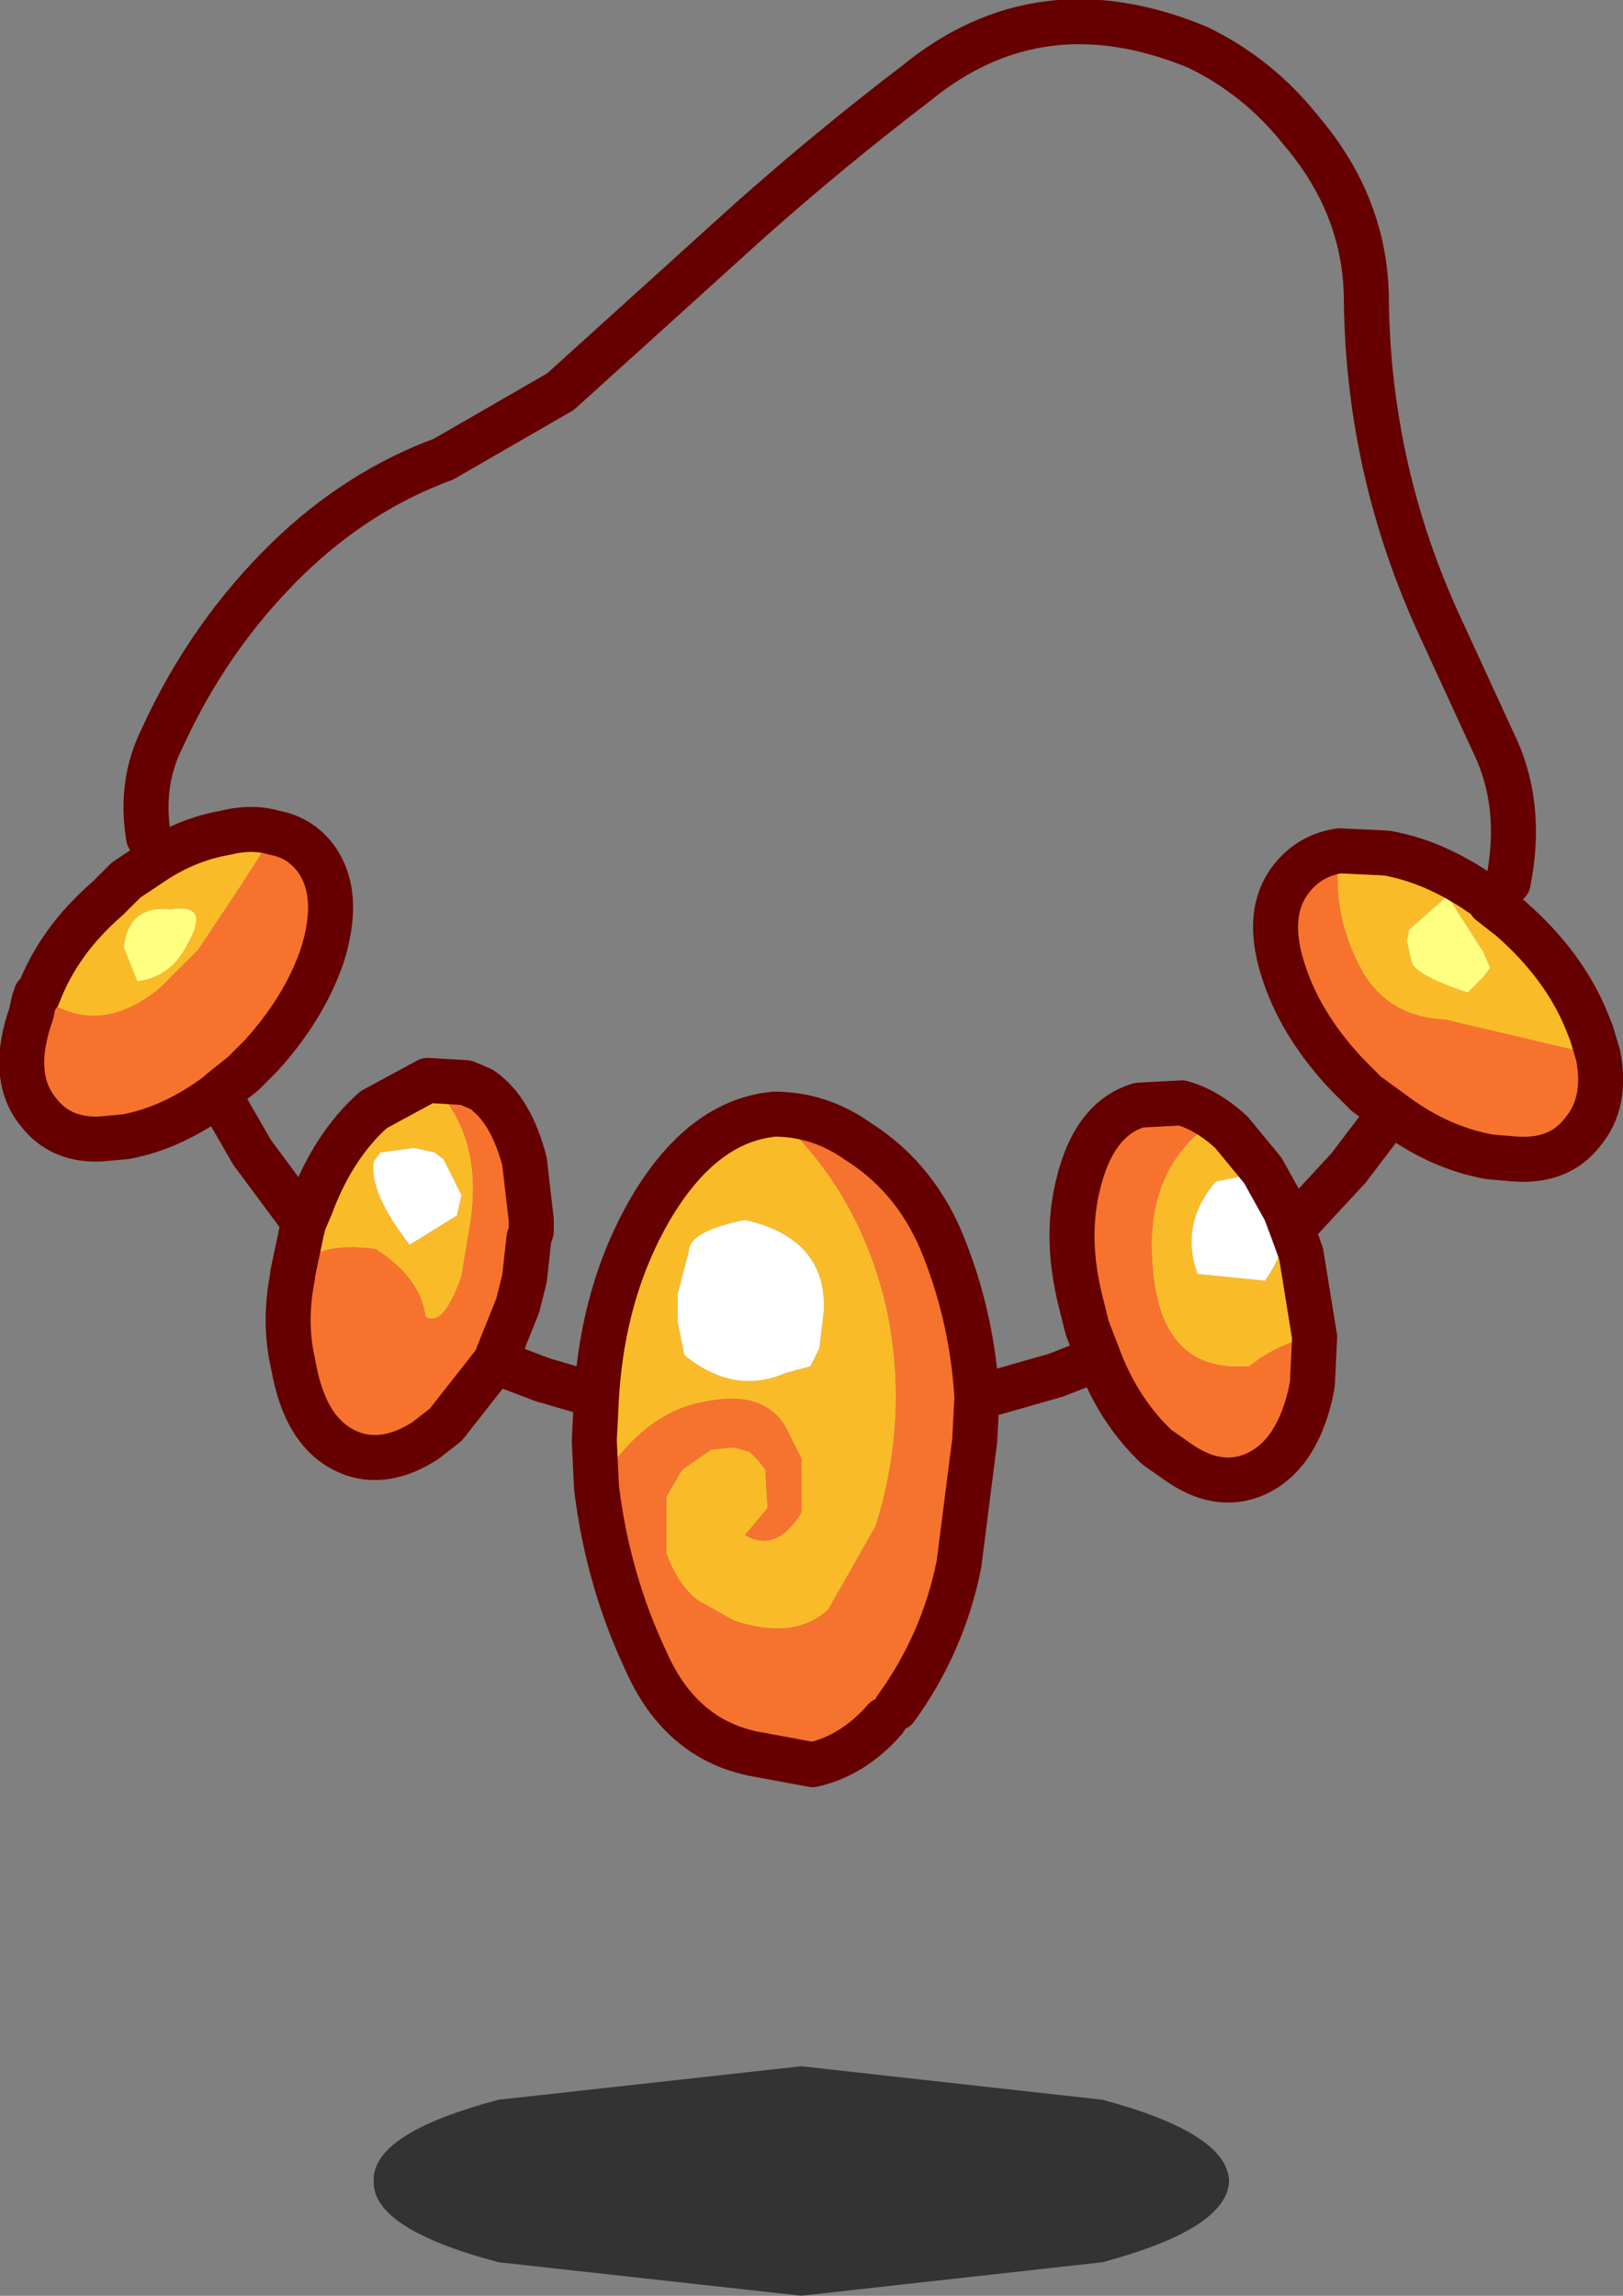 <?xml version="1.0"?>
<svg xmlns="http://www.w3.org/2000/svg" xmlns:xlink="http://www.w3.org/1999/xlink" width="36.05px" height="51px"><rect width="100%" height="100%" fill="#808080" stroke="none"/><g transform="matrix(1, 0, 0, 1, -311.05, -214.5)"><use xlink:href="#object-0" width="36.05" height="39.7" transform="matrix(1, 0, 0, 1, 311.05, 214.5)"/><use xlink:href="#object-1" width="25.3" height="4.8" transform="matrix(0.751, 0, 0, 1.062, 319.35, 260.4)"/></g><defs><g transform="matrix(1, 0, 0, 1, -311.05, -214.5)" id="object-0"><path fill-rule="evenodd" fill="#fabb29" stroke="none" d="M340.8 233.4L341.85 233.45Q343 233.65 344.15 234.5L344.15 234.55L344.6 234.9Q345.8 235.95 346.3 237.2L346.4 237.45L346.55 237.95L343.15 237.15Q341.95 237.1 341.35 236.15Q340.6 234.85 340.8 233.4M339.75 241.8L339.95 242.35L340.25 244.2Q339.5 244.3 338.8 244.85Q337 245 336.7 243.05Q336.35 240.75 337.75 239.6L337.3 239Q337.85 239.15 338.4 239.65L339.1 240.5L339.05 240.45L338.4 240.3L339 240.55L338.05 240.75Q337.25 241.7 337.65 242.8L339.15 242.95Q339.7 242.15 339.6 241.4L339.75 241.8M324.3 247.55L324.25 246.5L324.3 245.5Q324.45 243.15 325.5 241.35Q326.65 239.4 328.25 239.25Q330.15 240.95 330.75 243.6Q331.25 246 330.5 248.4L329.45 250.25Q328.7 250.95 327.35 250.5L326.55 250.05Q326.1 249.7 325.85 249L325.85 247.75L326.2 247.15L326.85 246.7L327.35 246.65L327.7 246.75L327.9 246.95L328.05 247.15L328.1 248L327.6 248.6Q328.3 249 328.85 248.1L328.85 246.9L328.5 246.2Q328 245.35 326.65 245.65Q325.3 245.9 324.3 247.55M317.55 242.8L317.75 241.85L317.8 241.65L317.95 241.3Q318.45 239.95 319.35 239.15L320.55 238.5Q321.8 239.65 321.5 241.65L321.3 242.85Q320.9 244 320.5 243.75Q320.4 242.9 319.4 242.25Q318 242.05 317.55 242.8M311.9 236.6Q312.35 235.4 313.45 234.45L313.8 234.1L313.85 234.05L314.45 233.65Q315.2 233.15 316.05 233Q316.65 232.85 317.15 233L316.35 234.25L315.45 235.6L314.6 236.45Q313.2 237.6 311.9 236.6M327.8 241.65L327.6 241.6Q326.35 241.85 326.35 242.3L326.1 243.25L326.1 243.85L326.25 244.6Q327.35 245.5 328.5 245L329.05 244.85L329.25 244.45L329.35 243.6Q329.4 242.1 327.8 241.65M344.15 236L344 235.65L343.2 234.4L342.35 235.15L342.3 235.4L342.4 235.85Q342.45 236.15 343.65 236.55L344 236.2L344.15 236M320.7 240.1L320.25 240L319.5 240.1L319.35 240.3Q319.25 241 320.15 242.15L321.2 241.5L321.3 241.05L320.9 240.25L320.7 240.1M314.1 236.3Q314.85 236.2 315.2 235.5Q315.75 234.55 314.85 234.7Q313.9 234.6 313.8 235.55L314.1 236.3"/><path fill-rule="evenodd" fill="#f7732d" stroke="none" d="M340.8 233.4Q340.6 234.85 341.35 236.15Q341.95 237.1 343.15 237.15L346.55 237.95Q346.75 239 346.2 239.65Q345.7 240.3 344.75 240.25L344.15 240.2Q343 240 341.95 239.2L341.4 238.8L341 238.4Q340 237.35 339.6 236.2Q339.1 234.8 339.75 234Q340.15 233.5 340.8 233.4M340.25 244.2L340.2 245.25L340.15 245.5Q339.8 246.95 338.8 247.3Q338.05 247.55 337.25 247L336.75 246.65Q335.9 245.85 335.45 244.65L335.2 244L335.05 243.4Q334.7 242 335 240.8Q335.35 239.35 336.35 239.05L337.3 239L337.75 239.6Q336.35 240.75 336.7 243.05Q337 245 338.8 244.85Q339.5 244.3 340.25 244.2M322.05 244.75L320.95 246.15L320.5 246.5Q319.65 247.05 318.9 246.8Q317.9 246.45 317.6 245L317.55 244.75Q317.35 243.85 317.55 242.85L317.55 242.8Q318 242.05 319.4 242.25Q320.4 242.9 320.5 243.75Q320.9 244 321.3 242.85L321.5 241.65Q321.8 239.65 320.55 238.5L321.4 238.55L321.75 238.7Q322.4 239.15 322.7 240.3L322.85 241.6L322.85 241.85L322.8 241.95L322.8 242L322.7 242.9L322.55 243.5L322.05 244.75M315.9 238.8Q314.9 239.55 313.85 239.75L313.3 239.8Q312.4 239.85 311.9 239.2Q311.25 238.4 311.75 237L311.8 236.75L311.85 236.6L311.9 236.6Q313.2 237.6 314.6 236.45L315.45 235.6L316.35 234.25L317.15 233Q317.7 233.1 318.05 233.55Q318.65 234.35 318.2 235.75Q317.8 236.9 316.85 237.95L316.45 238.35L315.95 238.75L315.9 238.8"/><path fill-rule="evenodd" fill="#f5732e" stroke="none" d="M332.75 245.55L332.7 246.5L332.35 249.25Q332 251 330.95 252.45L330.7 252.7Q330 253.5 329.1 253.7L327.75 253.45Q326.15 253.1 325.4 251.4Q324.55 249.6 324.3 247.55Q325.3 245.9 326.65 245.65Q328 245.35 328.5 246.2L328.85 246.9L328.85 248.1Q328.3 249 327.6 248.6L328.1 248L328.05 247.15L327.9 246.95L327.7 246.75L327.35 246.65L326.85 246.7L326.2 247.15L325.85 247.75L325.85 249Q326.1 249.7 326.55 250.05L327.35 250.5Q328.7 250.95 329.45 250.25L330.5 248.4Q331.25 246 330.75 243.6Q330.15 240.95 328.25 239.25Q329.25 239.25 330.1 239.85Q331.45 240.7 332.05 242.3Q332.65 243.85 332.75 245.55"/><path fill-rule="evenodd" fill="#3366cc" stroke="none" d="M317.55 242.85L317.55 242.8L317.55 242.85M322.85 241.85L322.8 242L322.8 241.95L322.85 241.85"/><path fill-rule="evenodd" fill="#339900" stroke="none" d="M311.85 236.6L311.9 236.6L311.85 236.6"/><path fill-rule="evenodd" fill="#f7a29d" stroke="none" d="M327.6 241.6L327.8 241.65L327.6 241.6"/><path fill-rule="evenodd" fill="#ffffff" stroke="none" d="M327.6 241.6L327.8 241.65Q329.4 242.1 329.35 243.6L329.25 244.45L329.05 244.85L328.5 245Q327.35 245.5 326.25 244.6L326.1 243.85L326.1 243.25L326.35 242.3Q326.35 241.85 327.6 241.6M339 240.55L339.1 240.5L339.6 241.4Q339.7 242.15 339.15 242.95L337.65 242.8Q337.25 241.7 338.05 240.75L339 240.55M320.7 240.1L320.9 240.25L321.3 241.05L321.2 241.5L320.15 242.15Q319.25 241 319.35 240.3L319.5 240.1L320.25 240L320.7 240.1"/><path fill-rule="evenodd" fill="#ffff80" stroke="none" d="M344.15 236L344 236.2L343.65 236.55Q342.45 236.15 342.4 235.85L342.3 235.4L342.35 235.15L343.2 234.4L344 235.65L344.15 236M314.1 236.3L313.8 235.55Q313.9 234.6 314.85 234.7Q315.75 234.55 315.2 235.5Q314.85 236.2 314.1 236.3"/><path fill-rule="evenodd" fill="#82a0df" stroke="none" d="M339.1 240.5L339 240.55L338.4 240.3L339.05 240.45L339.1 240.5"/><path fill="none" stroke="#660000" stroke-width="1" stroke-linecap="round" stroke-linejoin="round" d="M344.55 234.1Q344.9 232.35 344.2 230.95L343.05 228.45Q341.45 225 341.4 221.2Q341.4 219.1 339.95 217.4Q339 216.2 337.65 215.55Q334.15 214.1 331.4 216.35Q329.5 217.8 327.7 219.4L323.5 223.2L320.9 224.7Q319 225.4 317.45 226.9Q315.7 228.6 314.65 230.9Q314.15 231.9 314.35 233.1M346.55 237.95L346.4 237.45L346.3 237.2Q345.8 235.95 344.6 234.9L344.15 234.55L344.15 234.5Q343 233.65 341.85 233.45L340.8 233.4Q340.15 233.5 339.75 234Q339.1 234.8 339.6 236.2Q340 237.35 341 238.4L341.4 238.8L341.95 239.2Q343 240 344.15 240.2L344.75 240.25Q345.7 240.3 346.2 239.65Q346.75 239 346.55 237.95M341.95 239.2L341 240.45L339.75 241.8L339.95 242.35L340.25 244.2L340.2 245.25L340.15 245.5Q339.8 246.95 338.8 247.3Q338.05 247.55 337.25 247L336.75 246.65Q335.9 245.85 335.45 244.65L335.4 244.7L334.5 245.05L332.75 245.55L332.7 246.5L332.35 249.25Q332 251 330.95 252.45M330.7 252.7Q330 253.5 329.1 253.7L327.75 253.45Q326.15 253.1 325.4 251.4Q324.55 249.6 324.3 247.55L324.25 246.5L324.3 245.5L323.1 245.15L322.05 244.75L320.95 246.15L320.5 246.5Q319.65 247.05 318.9 246.8Q317.9 246.45 317.6 245L317.55 244.75Q317.35 243.85 317.55 242.85L317.55 242.8L317.75 241.85L317.8 241.65L316.65 240.1L315.9 238.8Q314.9 239.55 313.85 239.75L313.3 239.8Q312.4 239.85 311.9 239.2Q311.25 238.4 311.75 237L311.8 236.75L311.85 236.6L311.9 236.6Q312.35 235.4 313.45 234.45L313.8 234.1L313.85 234.05L314.45 233.65Q315.2 233.15 316.05 233Q316.65 232.85 317.15 233Q317.7 233.1 318.05 233.55Q318.65 234.35 318.2 235.75Q317.8 236.9 316.85 237.95L316.45 238.35L315.95 238.75L315.9 238.8M328.25 239.25Q326.65 239.4 325.5 241.35Q324.45 243.15 324.3 245.5M332.75 245.55Q332.65 243.85 332.05 242.3Q331.45 240.7 330.1 239.85Q329.25 239.25 328.25 239.25M337.3 239L336.35 239.05Q335.35 239.35 335 240.8Q334.7 242 335.05 243.4L335.2 244L335.45 244.65M339.6 241.4L339.1 240.5L338.4 239.65Q337.85 239.15 337.3 239M339.75 241.8L339.6 241.4M317.8 241.65L317.95 241.3Q318.45 239.95 319.35 239.15L320.55 238.5L321.4 238.55L321.75 238.7Q322.4 239.15 322.7 240.3L322.85 241.6L322.85 241.85L322.8 242L322.7 242.9L322.55 243.5L322.05 244.75"/></g><g transform="matrix(1, 0, 0, 1, -0.05, 0)" id="object-1"><use xlink:href="#object-2" width="25.3" height="4.8" transform="matrix(1, 0, 0, 1, 0.05, 0)"/></g><g transform="matrix(1, 0, 0, 1, -0.05, 0)" id="object-2"><path fill-rule="evenodd" fill="#000000" fill-opacity="0.6" stroke="none" d="M25.35 2.4Q25.3 3.4 21.6 4.1L12.7 4.8L3.75 4.1Q0 3.4 0.05 2.4Q0 1.4 3.75 0.7L12.7 0L21.6 0.7Q25.3 1.4 25.35 2.4"/></g></defs></svg>
